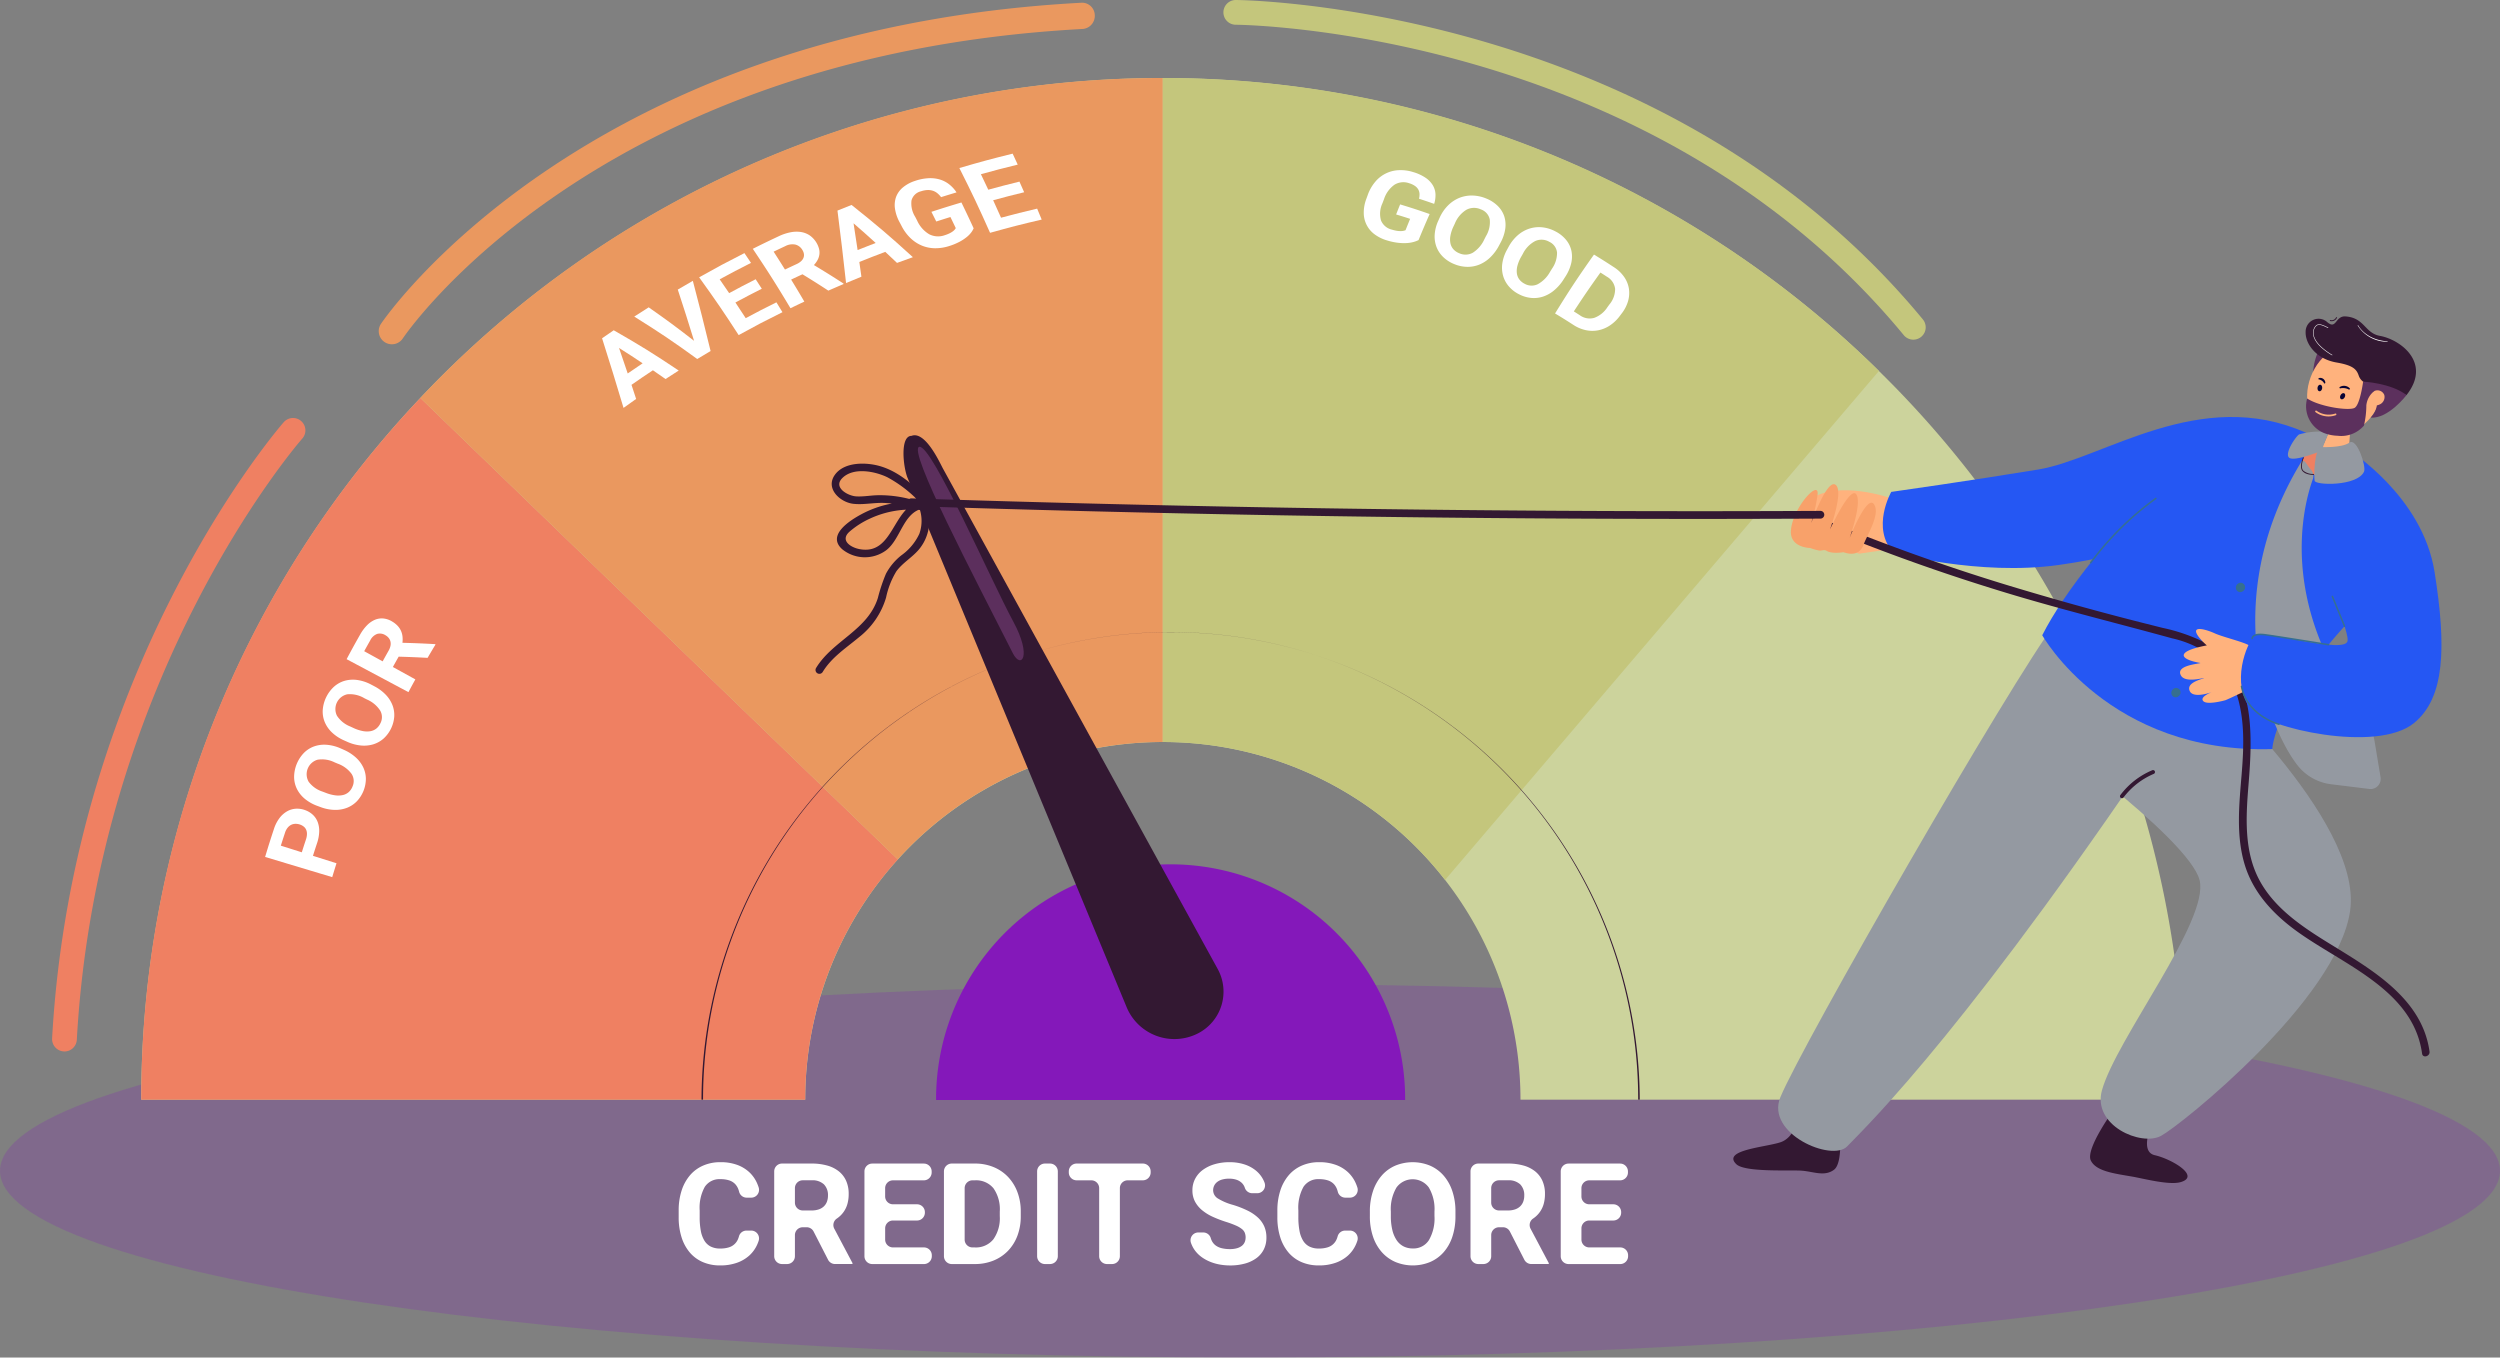 <?xml version="1.0" encoding="UTF-8"?>
<svg xmlns="http://www.w3.org/2000/svg" width="436.63" height="237.099" viewBox="0 0 436.63 237.099">
  <rect x="0" y="0" width="436.63" height="237.099" fill="#808080" stroke="none"/>
  <g id="Group_32753" data-name="Group 32753" transform="translate(-364.524 -423.65)">
    <path id="Path_1128" data-name="Path 1128" d="M843.966,1368.783c0,18.011-97.743,32.611-218.315,32.611s-218.315-14.6-218.315-32.611,97.743-32.611,218.315-32.611,218.315,14.6,218.315,32.611" transform="translate(-42.812 -740.646)" fill="#8418ba" opacity="0.215"></path>
    <path id="Path_1129" data-name="Path 1129" d="M959.565,636.076A178.432,178.432,0,0,0,656.073,763.344h115.97A62.422,62.422,0,0,1,834.5,700.881h0a62.452,62.452,0,0,1,62.461,62.463h115.97a177.881,177.881,0,0,0-53.371-127.268" transform="translate(-266.882 -147.636)" fill="#ccd39c"></path>
    <path id="Path_1130" data-name="Path 1130" d="M704.826,850.17l83.4,80.6a62.231,62.231,0,0,0-16.182,41.954H656.076a177.815,177.815,0,0,1,48.75-122.559" transform="translate(-266.884 -357.019)" fill="#ef8062"></path>
    <path id="Path_1131" data-name="Path 1131" d="M1017.076,584.89V700.86A62.306,62.306,0,0,0,970.8,721.369l-83.4-80.6a177.921,177.921,0,0,1,129.681-55.877" transform="translate(-449.477 -147.619)" fill="#ea985f"></path>
    <path id="Path_1132" data-name="Path 1132" d="M1628.195,636.076l-75.771,88.893a62.354,62.354,0,0,0-49.288-24.089l0-115.97a177.855,177.855,0,0,1,125.062,51.165" transform="translate(-935.512 -147.636)" fill="#c4c67c"></path>
    <path id="Path_1133" data-name="Path 1133" d="M1284.461,1124.955h-.271a81.662,81.662,0,1,0-163.324,0h-.272a81.934,81.934,0,0,1,163.867,0" transform="translate(-633.553 -509.248)" fill="#331832"></path>
    <path id="Path_1134" data-name="Path 1134" d="M1397.026,1278.784h-81.921a40.961,40.961,0,1,1,81.921,0" transform="translate(-787.091 -663.014)" fill="#8418ba"></path>
    <path id="Path_1135" data-name="Path 1135" d="M1288.8,888.594l38.245,92.412a9.037,9.037,0,0,0,12.5,4.57,8.192,8.192,0,0,0,3.433-11.184l-48.037-87.5c-.5-.925-3.064-6.593-5.462-5.657-2.041,0-1.464,5.468-.683,7.354" transform="translate(-765.757 -381.461)" fill="#331832"></path>
    <path id="Path_1136" data-name="Path 1136" d="M1114.35,1495.755a1.369,1.369,0,0,1,1.307,1.786,6.62,6.62,0,0,1-.261.673,5.715,5.715,0,0,1-1.4,1.923,6.4,6.4,0,0,1-2.164,1.253,8.627,8.627,0,0,1-2.9.452,7.53,7.53,0,0,1-3.032-.585,6.191,6.191,0,0,1-2.278-1.682,7.632,7.632,0,0,1-1.435-2.658,11.435,11.435,0,0,1-.5-3.5v-1.157a11.141,11.141,0,0,1,.518-3.508,7.753,7.753,0,0,1,1.465-2.664,6.353,6.353,0,0,1,2.3-1.687,7.441,7.441,0,0,1,3.014-.591,8.356,8.356,0,0,1,2.9.464,6.235,6.235,0,0,1,2.14,1.29,5.868,5.868,0,0,1,1.374,1.965q.15.347.267.711a1.366,1.366,0,0,1-1.312,1.766h-.782a1.361,1.361,0,0,1-1.323-1.017q-.049-.193-.111-.369a2.714,2.714,0,0,0-.609-1.012,2.519,2.519,0,0,0-1.024-.621,4.8,4.8,0,0,0-1.519-.211,3.069,3.069,0,0,0-2.73,1.332,7.5,7.5,0,0,0-.9,4.129v1.181a12.679,12.679,0,0,0,.2,2.387,5.027,5.027,0,0,0,.627,1.712,2.753,2.753,0,0,0,1.109,1.031,3.617,3.617,0,0,0,1.645.344,5.007,5.007,0,0,0,1.477-.193,2.506,2.506,0,0,0,1.682-1.567,3.853,3.853,0,0,0,.127-.388,1.356,1.356,0,0,1,1.314-.986Z" transform="translate(-618.631 -857.183)" fill="#fff"></path>
    <path id="Path_1137" data-name="Path 1137" d="M1186.551,1496.08h-.674a1.37,1.37,0,0,0-1.37,1.37v3.685a1.37,1.37,0,0,1-1.37,1.37h-.877a1.37,1.37,0,0,1-1.37-1.37v-14.812a1.37,1.37,0,0,1,1.37-1.37h5.152a9.95,9.95,0,0,1,2.724.344,5.705,5.705,0,0,1,2.037,1.013,4.439,4.439,0,0,1,1.278,1.657,5.521,5.521,0,0,1,.446,2.291,6.352,6.352,0,0,1-.217,1.73,4.5,4.5,0,0,1-1.616,2.4q-.115.089-.237.173a1.363,1.363,0,0,0-.45,1.759l3.183,6.012v.169h-3.044a1.369,1.369,0,0,1-1.219-.745l-2.528-4.934a1.371,1.371,0,0,0-1.219-.745m-2.043-4.3a1.37,1.37,0,0,0,1.37,1.37h1.547a3.774,3.774,0,0,0,1.248-.187,2.393,2.393,0,0,0,.892-.53,2.218,2.218,0,0,0,.536-.82,2.98,2.98,0,0,0,.181-1.067,2.653,2.653,0,0,0-.705-1.953,2.932,2.932,0,0,0-2.164-.712h-1.535a1.37,1.37,0,0,0-1.37,1.37Z" transform="translate(-681.149 -858.087)" fill="#fff"></path>
    <path id="Path_1138" data-name="Path 1138" d="M1264.877,1494.9h-4.2a1.37,1.37,0,0,0-1.37,1.37v1.962a1.37,1.37,0,0,0,1.37,1.37h5.409a1.37,1.37,0,0,1,1.37,1.37v.166a1.37,1.37,0,0,1-1.37,1.37h-9.026a1.37,1.37,0,0,1-1.37-1.37v-14.812a1.37,1.37,0,0,1,1.37-1.37h9a1.37,1.37,0,0,1,1.37,1.37v.19a1.37,1.37,0,0,1-1.37,1.37h-5.385a1.37,1.37,0,0,0-1.37,1.37v1.443a1.37,1.37,0,0,0,1.37,1.37h4.2a1.369,1.369,0,0,1,1.37,1.37v.093a1.37,1.37,0,0,1-1.37,1.37" transform="translate(-740.189 -858.087)" fill="#fff"></path>
    <path id="Path_1139" data-name="Path 1139" d="M1321.612,1501.135v-14.812a1.37,1.37,0,0,1,1.37-1.37h4.031a8.451,8.451,0,0,1,3.249.609,7.317,7.317,0,0,1,2.531,1.712,7.823,7.823,0,0,1,1.646,2.646,9.512,9.512,0,0,1,.591,3.424v.8a9.549,9.549,0,0,1-.585,3.418,7.672,7.672,0,0,1-1.652,2.64,7.351,7.351,0,0,1-2.549,1.705,8.6,8.6,0,0,1-3.267.6h-3.995a1.37,1.37,0,0,1-1.37-1.37m3.617-11.882v8.977a1.37,1.37,0,0,0,1.37,1.37h.378a3.917,3.917,0,0,0,3.267-1.417,6.385,6.385,0,0,0,1.121-4.045v-.82a6.362,6.362,0,0,0-1.109-4.056,3.912,3.912,0,0,0-3.242-1.38h-.414a1.369,1.369,0,0,0-1.37,1.37" transform="translate(-792.227 -858.087)" fill="#fff"></path>
    <path id="Path_1140" data-name="Path 1140" d="M1401.115,1502.505h-.876a1.37,1.37,0,0,1-1.37-1.37v-14.812a1.37,1.37,0,0,1,1.37-1.37h.876a1.369,1.369,0,0,1,1.37,1.37v14.812a1.37,1.37,0,0,1-1.37,1.37" transform="translate(-853.21 -858.087)" fill="#fff"></path>
    <path id="Path_1141" data-name="Path 1141" d="M1438.062,1487.883h-2.637a1.37,1.37,0,0,0-1.37,1.37v11.883a1.37,1.37,0,0,1-1.37,1.37h-.876a1.37,1.37,0,0,1-1.37-1.37v-11.883a1.37,1.37,0,0,0-1.37-1.37h-2.564a1.37,1.37,0,0,1-1.37-1.37v-.19a1.37,1.37,0,0,1,1.37-1.37h11.557a1.369,1.369,0,0,1,1.37,1.37v.19a1.37,1.37,0,0,1-1.37,1.37" transform="translate(-873.943 -858.087)" fill="#fff"></path>
    <path id="Path_1142" data-name="Path 1142" d="M1535.66,1497a2.411,2.411,0,0,0-.133-.826,1.6,1.6,0,0,0-.512-.681,4.7,4.7,0,0,0-1.049-.615,16.64,16.64,0,0,0-1.73-.639,21.214,21.214,0,0,1-2.272-.868,8.33,8.33,0,0,1-1.868-1.139,5.063,5.063,0,0,1-1.265-1.513,4.132,4.132,0,0,1-.464-2,4.265,4.265,0,0,1,.476-2.007,4.526,4.526,0,0,1,1.338-1.549,6.581,6.581,0,0,1,2.049-.994,9.072,9.072,0,0,1,2.609-.356,8.245,8.245,0,0,1,2.652.4,6.1,6.1,0,0,1,2.037,1.127,5,5,0,0,1,1.3,1.718q.077.167.141.34a1.369,1.369,0,0,1-1.29,1.836h-.856a1.372,1.372,0,0,1-1.3-.944l-.029-.081a2.083,2.083,0,0,0-.536-.807,2.5,2.5,0,0,0-.9-.524,3.931,3.931,0,0,0-1.278-.187,4.342,4.342,0,0,0-1.235.156,2.514,2.514,0,0,0-.868.434,1.829,1.829,0,0,0-.519.651,1.857,1.857,0,0,0-.174.8,1.709,1.709,0,0,0,.887,1.453,10,10,0,0,0,2.6,1.091,17.12,17.12,0,0,1,2.525.988,7.524,7.524,0,0,1,1.82,1.23,4.692,4.692,0,0,1,1.1,1.543,4.8,4.8,0,0,1,.374,1.941,4.55,4.55,0,0,1-.452,2.061,4.257,4.257,0,0,1-1.284,1.525,6.074,6.074,0,0,1-2.007.952,9.652,9.652,0,0,1-2.622.331,10.147,10.147,0,0,1-1.736-.151,8.33,8.33,0,0,1-1.658-.464,7.2,7.2,0,0,1-1.465-.783,5.4,5.4,0,0,1-1.175-1.109,5,5,0,0,1-.783-1.452c0-.006,0-.011-.006-.016a1.364,1.364,0,0,1,1.306-1.786h.871a1.369,1.369,0,0,1,1.3,1.014,2.487,2.487,0,0,0,.124.337,2.311,2.311,0,0,0,.7.9,2.936,2.936,0,0,0,1.092.5,5.978,5.978,0,0,0,1.422.157,4.395,4.395,0,0,0,1.217-.151,2.514,2.514,0,0,0,.856-.416,1.647,1.647,0,0,0,.5-.633,1.929,1.929,0,0,0,.163-.79" transform="translate(-953.584 -857.184)" fill="#fff"></path>
    <path id="Path_1143" data-name="Path 1143" d="M1610.734,1495.755a1.369,1.369,0,0,1,1.307,1.786,6.563,6.563,0,0,1-.261.673,5.707,5.707,0,0,1-1.4,1.923,6.4,6.4,0,0,1-2.164,1.253,8.625,8.625,0,0,1-2.9.452,7.533,7.533,0,0,1-3.032-.585,6.2,6.2,0,0,1-2.278-1.682,7.641,7.641,0,0,1-1.434-2.658,11.428,11.428,0,0,1-.5-3.5v-1.157a11.131,11.131,0,0,1,.519-3.508,7.74,7.74,0,0,1,1.464-2.664,6.352,6.352,0,0,1,2.3-1.687,7.442,7.442,0,0,1,3.013-.591,8.358,8.358,0,0,1,2.9.464,6.235,6.235,0,0,1,2.14,1.29,5.865,5.865,0,0,1,1.374,1.965q.151.347.267.711a1.366,1.366,0,0,1-1.313,1.766h-.782a1.362,1.362,0,0,1-1.323-1.017c-.032-.128-.07-.251-.11-.369a2.718,2.718,0,0,0-.609-1.012,2.517,2.517,0,0,0-1.025-.621,4.794,4.794,0,0,0-1.519-.211,3.069,3.069,0,0,0-2.73,1.332,7.5,7.5,0,0,0-.9,4.129v1.181a12.657,12.657,0,0,0,.2,2.387,5.037,5.037,0,0,0,.627,1.712,2.754,2.754,0,0,0,1.109,1.031,3.618,3.618,0,0,0,1.645.344,5.008,5.008,0,0,0,1.477-.193,2.505,2.505,0,0,0,1.682-1.567,3.861,3.861,0,0,0,.127-.388,1.355,1.355,0,0,1,1.314-.986Z" transform="translate(-1010.453 -857.183)" fill="#fff"></path>
    <path id="Path_1144" data-name="Path 1144" d="M1689.707,1493.224a11.192,11.192,0,0,1-.542,3.61,7.814,7.814,0,0,1-1.525,2.706,6.648,6.648,0,0,1-2.357,1.706,7.971,7.971,0,0,1-6.051,0,6.766,6.766,0,0,1-2.369-1.706,7.856,7.856,0,0,1-1.549-2.706,10.975,10.975,0,0,1-.554-3.61v-.771a11.086,11.086,0,0,1,.548-3.6,7.96,7.96,0,0,1,1.537-2.724,6.634,6.634,0,0,1,2.363-1.718,7.966,7.966,0,0,1,6.052,0,6.635,6.635,0,0,1,2.362,1.718,7.961,7.961,0,0,1,1.537,2.724,11.092,11.092,0,0,1,.548,3.6Zm-3.664-.8a7.388,7.388,0,0,0-.989-4.195,3.49,3.49,0,0,0-5.642,0,7.386,7.386,0,0,0-.989,4.195v.8a10.258,10.258,0,0,0,.259,2.429,5.433,5.433,0,0,0,.748,1.772,3.246,3.246,0,0,0,1.2,1.085,3.493,3.493,0,0,0,1.627.368,3.184,3.184,0,0,0,2.809-1.446,7.518,7.518,0,0,0,.977-4.207Z" transform="translate(-1070.985 -857.183)" fill="#fff"></path>
    <path id="Path_1145" data-name="Path 1145" d="M1763.856,1496.08h-.674a1.37,1.37,0,0,0-1.37,1.37v3.685a1.37,1.37,0,0,1-1.37,1.37h-.877a1.37,1.37,0,0,1-1.37-1.37v-14.812a1.37,1.37,0,0,1,1.37-1.37h5.152a9.951,9.951,0,0,1,2.724.344,5.7,5.7,0,0,1,2.037,1.013,4.444,4.444,0,0,1,1.278,1.657,5.531,5.531,0,0,1,.446,2.291,6.351,6.351,0,0,1-.218,1.73,4.5,4.5,0,0,1-1.615,2.4q-.116.089-.238.173a1.363,1.363,0,0,0-.45,1.759l3.183,6.012v.169h-3.044a1.37,1.37,0,0,1-1.219-.745l-2.527-4.934a1.371,1.371,0,0,0-1.219-.745m-2.044-4.3a1.37,1.37,0,0,0,1.37,1.37h1.547a3.774,3.774,0,0,0,1.248-.187,2.4,2.4,0,0,0,.892-.53,2.218,2.218,0,0,0,.536-.82,2.988,2.988,0,0,0,.181-1.067,2.652,2.652,0,0,0-.705-1.953,2.932,2.932,0,0,0-2.164-.712h-1.535a1.37,1.37,0,0,0-1.37,1.37Z" transform="translate(-1136.846 -858.087)" fill="#fff"></path>
    <path id="Path_1146" data-name="Path 1146" d="M1842.181,1494.9h-4.2a1.37,1.37,0,0,0-1.37,1.37v1.962a1.37,1.37,0,0,0,1.37,1.37h5.409a1.37,1.37,0,0,1,1.37,1.37v.166a1.37,1.37,0,0,1-1.37,1.37h-9.026a1.37,1.37,0,0,1-1.37-1.37v-14.812a1.37,1.37,0,0,1,1.37-1.37h9a1.37,1.37,0,0,1,1.37,1.37v.19a1.37,1.37,0,0,1-1.37,1.37h-5.385a1.37,1.37,0,0,0-1.37,1.37v1.443a1.37,1.37,0,0,0,1.37,1.37h4.2a1.369,1.369,0,0,1,1.37,1.37v.093a1.37,1.37,0,0,1-1.37,1.37" transform="translate(-1195.886 -858.087)" fill="#fff"></path>
    <path id="Path_1147" data-name="Path 1147" d="M1234.355,910.609c-2.282-2.28-4.789-4.536-7.942-5.491-2.424-.734-6.328-.851-8,1.483-1.711,2.387.9,4.8,3.226,5.062,1.745.2,3.516-.21,5.269-.155a19.758,19.758,0,0,1,6.069,1.2q.089-.663.18-1.326a18.177,18.177,0,0,0-10.121,2.107c-2.036,1.1-6.118,3.682-3.308,6.136a6.276,6.276,0,0,0,7.619.173c2.6-1.955,2.967-6.628,6.484-7.33l-.83-.471a6.661,6.661,0,0,1,.162,4.911,9.582,9.582,0,0,1-3.135,3.751,10.223,10.223,0,0,0-2.691,3.217,29.451,29.451,0,0,0-1.411,4.22c-1.764,5.662-7.9,7.441-10.818,12.276a.676.676,0,0,0,1.166.681c1.555-2.579,4.114-4.218,6.379-6.108a13.736,13.736,0,0,0,4.7-6.9,14.533,14.533,0,0,1,1.793-4.58c1.068-1.466,2.7-2.388,3.882-3.751a7.8,7.8,0,0,0,1.276-8.073.7.7,0,0,0-.83-.471c-5.083,1.014-4.738,9.575-10.792,8.4-1.534-.3-3.393-1.521-1.727-3.027a14.721,14.721,0,0,1,3.55-2.281,16.905,16.905,0,0,1,8.655-1.524c.8.066.854-1.084.179-1.326a20.725,20.725,0,0,0-7.411-1.249c-1.271.026-2.549.282-3.82.2-1.408-.092-4.072-1.544-2.379-3.21,1.949-1.919,5.674-1.177,7.843-.132a22.142,22.142,0,0,1,5.833,4.553.675.675,0,0,0,.954-.954" transform="translate(-708.077 -400.022)" fill="#331832"></path>
    <path id="Path_1148" data-name="Path 1148" d="M2047.39,928.115s-9.666-3.446-14.436.3c-4.029,3.159.721,5.5.721,5.5l7.968,3.842,6.811-1Z" transform="translate(-1352.447 -417.402)" fill="#ffb27d"></path>
    <path id="Path_1149" data-name="Path 1149" d="M2282.649,1442.24s-2.131,4.71.557,5.321c2.989.678,8.031,3.674,4.534,4.7-2.007.589-6.473-.618-8.574-.979-3.1-.533-6.233-.923-7.13-2.8-.986-2.06,4.155-9.054,4.155-9.054a8.733,8.733,0,0,0,2.839,2.186,7.025,7.025,0,0,0,3.619.622" transform="translate(-1542.348 -822.155)" fill="#331832"></path>
    <path id="Path_1150" data-name="Path 1150" d="M2248.282,1071.958s29.027,26.1,26.8,41.98c-2.184,15.526-29.562,37.507-33.044,39.368s-12.013-1.825-10.31-7.958c2.494-8.986,18.783-29.642,17.06-36.687-1.8-7.341-30.331-28.027-30.4-26.959,0,0,23.234-14.752,29.9-9.743" transform="translate(-1500.097 -531.269)" fill="#9499a1"></path>
    <path id="Path_1151" data-name="Path 1151" d="M1987.4,1446.228s-.419,3.588-3.094,4.455-10.245,1.353-7.655,3.823c1.486,1.417,9.128.993,11.264,1.115s4.063,1.112,5.771-.142c1.88-1.38.8-8.846.8-8.846a9.163,9.163,0,0,1-3.579.663,6.936,6.936,0,0,1-3.5-1.068" transform="translate(-1308.864 -827.519)" fill="#331832"></path>
    <path id="Path_1152" data-name="Path 1152" d="M2083.578,1046.878c-36.447,54.655-54.12,71.787-58.248,76.041-2.67,2.751-14.276-2.234-11.664-8.582,3.767-9.151,40.163-72.461,48.288-83.184,3.638-4.8,26.83,7.918,21.623,15.726" transform="translate(-1338.202 -499.045)" fill="#9499a1"></path>
    <path id="Path_1153" data-name="Path 1153" d="M2173.868,868.7c-18.449-8.231-35.356,4.563-46.684,6.436-11.6,1.917-25.693,3.913-25.693,3.913s-3.587,6.293.4,10.631c0,0,14.856,4.089,28.834,2.134,14.143-1.977,26.586-6.7,24.707-7.149,0,0,22.691-14.067,18.436-15.965" transform="translate(-1406.658 -369.488)" fill="#2557f3"></path>
    <path id="Path_1154" data-name="Path 1154" d="M2293.746,904.673s4.813-8.545-7.331-20.573c-9.352-9.264-21.262-9.183-29.9-1.005-11.943,11.311-20.439,22.2-24.268,29.739,0,0,11.646,20.751,40.174,19.882,0,0,.378-9.154,15.787-24.816,1.552-1.577,4.835-1.57,5.535-3.227" transform="translate(-1511.042 -378.239)" fill="#2557f3"></path>
    <path id="Path_1155" data-name="Path 1155" d="M2456.844,842.394l.311-4.536.091-1.32.534-7.765-2.9,6.873-1.74,4.126-.551,1.306c-.374.887-.975.885-1.915,1.435-.38.222-2.777,1.541-1.2,3.091,1.96,1.931,7,1.885,9.49.347-.012-.008-2.22-2.089-2.119-3.555" transform="translate(-1682.089 -340.128)" fill="#ffb27d"></path>
    <path id="Path_1156" data-name="Path 1156" d="M2451.956,893.321s-1.612-3.027-2.777-3.043-3.222,3.116-2.378,4.4,5.6.325,5.155-1.357" transform="translate(-1680.243 -388.678)" fill="#ef8062"></path>
    <path id="Path_1157" data-name="Path 1157" d="M2393.132,1003.574a.832.832,0,0,0-.246,1.115.751.751,0,0,0,1.072.218.8.8,0,0,0,.345-1.062.775.775,0,0,0-1.171-.271" transform="translate(-1637.747 -477.981)" fill="#366f90"></path>
    <path id="Path_1158" data-name="Path 1158" d="M2365.53,1049.607a.832.832,0,0,0-.246,1.115.751.751,0,0,0,1.072.218.8.8,0,0,0,.345-1.062.774.774,0,0,0-1.171-.271" transform="translate(-1615.959 -514.317)" fill="#366f90"></path>
    <path id="Path_1159" data-name="Path 1159" d="M2339.535,1090.873a.823.823,0,0,0-.065,1.135.761.761,0,0,0,1.1.031.8.8,0,0,0,.171-1.1.783.783,0,0,0-1.206-.066" transform="translate(-1595.522 -546.819)" fill="#366f90"></path>
    <path id="Path_1160" data-name="Path 1160" d="M2418.909,905.512c-1.53,4.235-6.3,21.52,8.88,41.245a9.8,9.8,0,0,1,1.9,4.368l1.062,6.389a1.769,1.769,0,0,1-1.917,2.056l-6.71-.826a8.784,8.784,0,0,1-5.831-3.255c-4.987-6.293-14.108-28.607.5-52.864.623-1.035.954.265,1.759,1.112a1.724,1.724,0,0,1,.354,1.775" transform="translate(-1650.459 -398.122)" fill="#9499a1"></path>
    <path id="Path_1161" data-name="Path 1161" d="M2447.671,902.283a3.262,3.262,0,0,0,1.321.22.083.083,0,0,0,.076-.085.076.076,0,0,0-.079-.075,2.655,2.655,0,0,1-1.8-.57c-.615-.623.054-2.2.061-2.216a.078.078,0,0,0-.039-.1.08.08,0,0,0-.1.044c-.03.069-.719,1.695-.031,2.392a1.823,1.823,0,0,0,.6.394" transform="translate(-1680.373 -395.916)" fill="#331832"></path>
    <path id="Path_1162" data-name="Path 1162" d="M2271.892,944.338a.142.142,0,0,1-.078-.024.138.138,0,0,1-.034-.19,52.757,52.757,0,0,1,11.418-11.271.141.141,0,0,1,.189.033.134.134,0,0,1-.032.187A52.379,52.379,0,0,0,2272,944.281a.136.136,0,0,1-.109.057" transform="translate(-1542.226 -422.267)" fill="#366f90"></path>
    <path id="Path_1163" data-name="Path 1163" d="M2441.971,881.047a11.843,11.843,0,0,1,.648-1.838l.477-1.13a12.785,12.785,0,0,0-5.215.4c-.63.442-2.508,3.231-1.771,4.018s4.814-.84,5.256-.975a1.014,1.014,0,0,0,.6-.473" transform="translate(-1671.827 -378.95)" fill="#9499a1"></path>
    <path id="Path_1164" data-name="Path 1164" d="M2457.738,811.169a10.173,10.173,0,0,0-.945,3.966c-.079,2.3,3.4-2.662,3.4-2.662Z" transform="translate(-1688.285 -326.233)" fill="#5c305d"></path>
    <path id="Path_1165" data-name="Path 1165" d="M2452.481,811.526c1.562-4.15,5.527-6.551,8.858-5.36s4.767,5.52,3.206,9.67-5.527,6.551-8.858,5.36-4.766-5.52-3.205-9.67" transform="translate(-1684.384 -322.043)" fill="#ffb27d"></path>
    <path id="Path_1166" data-name="Path 1166" d="M2464.248,795.255l-2.965-.966a2.181,2.181,0,0,1-1.4-1.369c-.384-1.134-1.012-1.807-3.876-2.3-3.627-.619-5.475-3.321-5.4-5.336a2.259,2.259,0,0,1,3.812-1.684c1.581,1.321,1.356-1.149,3.15-1.028,3.352.227,3.348,2.924,6.023,3.4,3.508.625,9.1,4.659,4.638,10.335Z" transform="translate(-1683.4 -303.659)" fill="#331832"></path>
    <path id="Path_1167" data-name="Path 1167" d="M2478.776,840.554a.122.122,0,0,1-.09-.071.139.139,0,0,1,.065-.18,1.38,1.38,0,0,1,1.709.231.137.137,0,0,1,0,.189.141.141,0,0,1-.185.012,2.162,2.162,0,0,0-1.42-.194.131.131,0,0,1-.083.012" transform="translate(-1705.557 -349.073)" fill="#080435"></path>
    <path id="Path_1168" data-name="Path 1168" d="M2479.957,846.866c-.152.285-.436.431-.635.326s-.236-.42-.085-.7.436-.431.635-.326.236.42.085.7" transform="translate(-1705.929 -353.828)" fill="#080435"></path>
    <path id="Path_1169" data-name="Path 1169" d="M2461.228,833.812a.1.1,0,0,1-.028-.093.166.166,0,0,1,.133-.134.887.887,0,0,1,1.077.784.165.165,0,0,1-.09.166.094.094,0,0,1-.135-.053,1.314,1.314,0,0,0-.894-.652.083.083,0,0,1-.063-.017" transform="translate(-1691.763 -343.914)" fill="#080435"></path>
    <path id="Path_1170" data-name="Path 1170" d="M2461.259,839.793c-.037.318-.248.561-.474.543s-.379-.29-.343-.609.248-.561.474-.543.379.29.343.608" transform="translate(-1691.162 -348.346)" fill="#080435"></path>
    <path id="Path_1171" data-name="Path 1171" d="M2505.877,839s-3.211,4.217-6.272,3.931c0,0,3.256-3.043-1.307-6.279,0,0,4.841.229,7.579,2.348" transform="translate(-1721.048 -346.351)" fill="#5c305d"></path>
    <path id="Path_1172" data-name="Path 1172" d="M2504.693,846.434a1.288,1.288,0,0,1-1.737-.687,1.423,1.423,0,0,1,.93-1.71,1.289,1.289,0,0,1,1.737.687,1.423,1.423,0,0,1-.93,1.709" transform="translate(-1724.678 -352.096)" fill="#ffb27d"></path>
    <path id="Path_1173" data-name="Path 1173" d="M2461.025,836.657s-.525,4-1.475,4.572-6.14-.184-8.3-1.635a5.047,5.047,0,0,0,2.867,6.008,7.153,7.153,0,0,0,2.444.506,5.241,5.241,0,0,0,4.6-1.763,15.662,15.662,0,0,0,.426-3.551,3.617,3.617,0,0,1,1.395-2.5,4.751,4.751,0,0,0-1.959-1.637" transform="translate(-1683.776 -346.352)" fill="#5c305d"></path>
    <path id="Path_1174" data-name="Path 1174" d="M2470.857,783.873a1.015,1.015,0,0,0,1.068-.653l-.166-.053a.839.839,0,0,1-1.069.493l-.047.176a1.523,1.523,0,0,0,.213.037" transform="translate(-1699.219 -304.13)" fill="#331832"></path>
    <path id="Path_1175" data-name="Path 1175" d="M2460.147,794.579l.044-.08c-.036-.02-3.582-1.991-3.258-4.047a1.427,1.427,0,0,1,.558-1.1c.459-.258,1.111.053,1.686.328.089.042.175.083.258.122l.038-.083-.256-.121c-.594-.284-1.267-.605-1.765-.325a1.508,1.508,0,0,0-.605,1.167c-.139.879.39,1.875,1.529,2.878a11.206,11.206,0,0,0,1.772,1.26" transform="translate(-1688.311 -308.864)" fill="#fff"></path>
    <path id="Path_1176" data-name="Path 1176" d="M2498.7,792.726c.083.008.167.015.252.021l.01-.09c-3.864-.265-5.141-2.8-5.154-2.829l-.079.043a6.109,6.109,0,0,0,4.97,2.855" transform="translate(-1717.443 -309.387)" fill="#fff"></path>
    <path id="Path_1177" data-name="Path 1177" d="M2460.482,861.639a3.788,3.788,0,0,0,1.658-.2.158.158,0,0,0,.09-.2.141.141,0,0,0-.187-.085,3.6,3.6,0,0,1-3.27-.5.147.147,0,0,0-.207.037.151.151,0,0,0,.028.211,3.741,3.741,0,0,0,1.888.734" transform="translate(-1689.661 -365.275)" fill="#ffb27d"></path>
    <path id="Path_1178" data-name="Path 1178" d="M2297.059,1163.616a.332.332,0,0,1-.2-.06.345.345,0,0,1-.09-.479,13.5,13.5,0,0,1,5.583-4.353.336.336,0,0,1,.448.193.345.345,0,0,1-.194.446,13.018,13.018,0,0,0-5.268,4.105.345.345,0,0,1-.284.148" transform="translate(-1561.927 -600.553)" fill="#331832"></path>
    <path id="Path_1179" data-name="Path 1179" d="M2031.407,945.435a344.6,344.6,0,0,0,33.509,12.314c10.314,3.227,20.781,5.77,31.192,8.634a17.971,17.971,0,0,1,7.447,3.57,13.766,13.766,0,0,1,3.715,5.819c1.589,4.629,1.378,9.583.985,14.386-.431,5.271-1.018,10.765.586,15.906,1.394,4.466,4.483,7.974,8.13,10.788,8.064,6.223,21.2,10.484,22.8,22.056.118.857,1.419.492,1.3-.359-1.367-9.894-11.234-14.909-18.809-19.685-4.174-2.631-8.382-5.667-10.811-10.081-2.812-5.109-2.456-11.129-2-16.744.7-8.666,1.348-19.976-7.538-24.882a30.545,30.545,0,0,0-7.432-2.593c-2.548-.639-5.1-1.281-7.636-1.947q-8.015-2.1-15.96-4.459a352.078,352.078,0,0,1-38.8-13.89c-.789-.34-1.478.822-.681,1.165" transform="translate(-1352.227 -431.248)" fill="#331832"></path>
    <path id="Path_1180" data-name="Path 1180" d="M2358.412,1044.527c-1.415-.69-4.509-1.392-5.937-2.054-.619-.287-2.767-1.1-3.129-.5-.315.526,1.089,2.019,1.84,2.645-5.473,1.034-4.906,2.416-1.118,3.072a.071.071,0,0,0,0,.016c-.939.208-4.161.509-3.46,2.062.514,1.138,2.476.878,4.023.553l.012.044c-1.546.472-2.9,1.07-2.463,2.182.58,1.464,3.89.225,3.89.225s-2.256.844-1.483,1.6c.725.706,3.836-.178,3.836-.178.386-.118,5.016-2.35,5.016-2.35a3.532,3.532,0,0,0,1.771-3.956,5.493,5.493,0,0,0-2.8-3.36" transform="translate(-1601.234 -508.249)" fill="#ffb27d"></path>
    <path id="Path_1181" data-name="Path 1181" d="M2399.333,925.864c1.318-1.259,16.153,3.434,16.287.817.137-2.669-5.579-13.709-5.579-13.709l5.791-19.533s12.86,7.981,14.971,21.271,1.773,21.99-3.563,26.377c-6.548,5.382-25.915.8-28.41-2.249-3.761-4.6-.814-11.714.5-12.974" transform="translate(-1641.078 -391.173)" fill="#2557f3"></path>
    <path id="Path_1182" data-name="Path 1182" d="M2403.485,1095.562a.15.15,0,0,1-.033-.006c-.056-.012-5.629-1.486-6.637-6.71a.135.135,0,0,1,.107-.157.123.123,0,0,1,.159.109c.975,5.052,6.384,6.484,6.438,6.5a.133.133,0,0,1,.1.163.137.137,0,0,1-.131.1" transform="translate(-1640.94 -545.289)" fill="#366f90"></path>
    <path id="Path_1183" data-name="Path 1183" d="M2419.146,1047.648a.05.05,0,0,1-.021,0c-.086-.012-8.622-1.4-11.012-1.727-1.363-.19-1.857.057-2.031.22a.373.373,0,0,0-.138.274.135.135,0,0,1-.124.145.137.137,0,0,1-.145-.118.622.622,0,0,1,.213-.488c.364-.359,1.132-.458,2.26-.3,2.4.329,10.933,1.712,11.019,1.727a.134.134,0,0,1,.111.153.136.136,0,0,1-.133.115" transform="translate(-1647.934 -511.265)" fill="#366f90"></path>
    <path id="Path_1184" data-name="Path 1184" d="M2474.41,1019.545a.138.138,0,0,1-.125-.084l-2.124-5.2a.133.133,0,0,1,.074-.175.13.13,0,0,1,.176.073l2.124,5.2a.133.133,0,0,1-.074.175.107.107,0,0,1-.051.012" transform="translate(-1700.409 -486.393)" fill="#366f90"></path>
    <path id="Path_1185" data-name="Path 1185" d="M2459.033,887.579s3.585.179,4.907-.768,2.982,4.174,2.562,5.073c-1.2,2.574-8.516,2.4-8.635,1.574s-.108-5.459,1.166-5.879" transform="translate(-1689.096 -385.849)" fill="#9499a1"></path>
    <path id="Path_1186" data-name="Path 1186" d="M2027.161,932.819s-3.623-.036-3.337-3.137c.364-3.951,4.855-8.806,4.661-6.3a28.41,28.41,0,0,1-1.222,5.37s2.787-7.982,4.326-6.987-.955,7.835-.955,7.835,3.482-7.582,4.577-6.179-1.129,7.623-1.129,7.623,2.987-7.554,4.217-5.895-1.143,5.327-1.782,7.071c-.6,1.648-1.914,1.89-3.536,1.338,0,0-2.022.353-2.967-.264-.362-.237-.905.028-1.219-.017a11.3,11.3,0,0,1-1.633-.456" transform="translate(-1346.508 -413.463)" fill="#f8a16a"></path>
    <path id="Path_1187" data-name="Path 1187" d="M1047.046,801.021c-1.514,1-2.262,1.513-3.743,2.544.326.984.488,1.476.81,2.462-.886.622-1.326.935-2.2,1.567-1.459-4.874-2.21-7.306-3.748-12.161.81-.565,1.216-.847,2.036-1.4,4.694,2.689,6.966,4.1,11.349,7.035-.928.589-1.389.886-2.3,1.484-.874-.616-1.313-.921-2.2-1.527m-4.406.554c1.034-.718,1.555-1.073,2.606-1.777-1.627-1.088-2.453-1.625-4.124-2.68.614,1.781.918,2.673,1.518,4.457" transform="translate(-568.488 -312.703)" fill="#fff"></path>
    <path id="Path_1188" data-name="Path 1188" d="M1075.28,763.563c-1.106-3.588-1.676-5.379-2.846-8.954,1.046-.617,1.572-.923,2.631-1.527,1.286,4.9,1.906,7.347,3.1,12.258-.939.552-1.406.831-2.333,1.394-4.246-3.077-6.448-4.563-11-7.41,1-.651,1.505-.974,2.522-1.614,3.258,2.281,4.844,3.454,7.93,5.853" transform="translate(-589.534 -280.382)" fill="#fff"></path>
    <path id="Path_1189" data-name="Path 1189" d="M1129.541,736.3c-1.861.941-2.781,1.422-4.6,2.4.726,1.09,1.086,1.637,1.8,2.734,2.117-1.133,3.189-1.686,5.36-2.765.426.688.637,1.034,1.056,1.724-3.115,1.543-4.645,2.343-7.649,4-2.643-4.079-4.025-6.1-6.9-10.091,3.106-1.748,4.688-2.595,7.907-4.23.462.683.692,1.025,1.148,1.711-2.215,1.12-3.309,1.694-5.47,2.869.669.962,1,1.445,1.656,2.412,1.832-.99,2.757-1.475,4.628-2.425.433.664.649,1,1.077,1.663" transform="translate(-631.976 -262.217)" fill="#fff"></path>
    <path id="Path_1190" data-name="Path 1190" d="M1171.807,719.8c-.792.365-1.187.55-1.974.922.939,1.534,1.4,2.3,2.308,3.847-.974.457-1.459.689-2.422,1.156-2.512-4.19-3.828-6.266-6.579-10.378,1.8-.9,2.708-1.336,4.541-2.2a8.57,8.57,0,0,1,2.053-.685,5.268,5.268,0,0,1,1.826-.047,3.814,3.814,0,0,1,1.524.594,4.2,4.2,0,0,1,1.628,2.355,2.663,2.663,0,0,1,.049,1.018,2.822,2.822,0,0,1-.318.935,4.42,4.42,0,0,1-.631.869c2.085,1.26,3.113,1.9,5.139,3.208l.057.1c-1.075.457-1.61.689-2.674,1.159-1.787-1.163-2.692-1.735-4.526-2.86m-3.052-.824c.8-.381,1.2-.569,2.01-.943a3.029,3.029,0,0,0,.8-.51,1.622,1.622,0,0,0,.427-.6,1.315,1.315,0,0,0,.075-.661,1.819,1.819,0,0,0-.266-.7,2,2,0,0,0-1.219-.945,2.644,2.644,0,0,0-1.783.276c-.812.38-1.216.571-2.022.957.8,1.247,1.2,1.872,1.981,3.126" transform="translate(-667.137 -248.242)" fill="#fff"></path>
    <path id="Path_1191" data-name="Path 1191" d="M1241.674,698.352c-1.827.688-2.733,1.041-4.53,1.766.147,1.028.22,1.542.363,2.571-1.078.438-1.615.66-2.682,1.11-.56-5.064-.86-7.6-1.5-12.656.98-.4,1.472-.6,2.461-.985,4.455,3.547,6.6,5.376,10.712,9.123-1.115.393-1.668.593-2.772,1-.814-.776-1.223-1.162-2.05-1.93m-4.832-.317c1.253-.5,1.885-.75,3.153-1.236-1.522-1.386-2.294-2.072-3.862-3.432.291,1.866.432,2.8.709,4.668" transform="translate(-722.536 -230.713)" fill="#fff"></path>
    <path id="Path_1192" data-name="Path 1192" d="M1294.6,676.7a3.673,3.673,0,0,1-.407.705,4.491,4.491,0,0,1-.786.816,7.9,7.9,0,0,1-1.261.834,10.428,10.428,0,0,1-1.826.752,7.786,7.786,0,0,1-2.459.385,6.205,6.205,0,0,1-2.276-.449,6.423,6.423,0,0,1-1.983-1.286,7.947,7.947,0,0,1-1.581-2.128c-.137-.26-.2-.39-.343-.65a7.119,7.119,0,0,1-.823-2.405,4.253,4.253,0,0,1,.2-2.064,3.981,3.981,0,0,1,1.19-1.645,6.317,6.317,0,0,1,2.113-1.136,8.63,8.63,0,0,1,2.415-.472,5.88,5.88,0,0,1,2,.254,4.931,4.931,0,0,1,1.608.866,5.943,5.943,0,0,1,1.224,1.36c-1.083.325-1.622.491-2.7.828a3.863,3.863,0,0,0-.645-.681,2.45,2.45,0,0,0-.777-.43,2.713,2.713,0,0,0-.943-.129,4,4,0,0,0-1.129.217,2.242,2.242,0,0,0-1.67,1.6,4.377,4.377,0,0,0,.65,2.869c.139.267.207.4.345.669a5.243,5.243,0,0,0,2.111,2.375,3.42,3.42,0,0,0,2.72.153,5.736,5.736,0,0,0,.818-.322,3.74,3.74,0,0,0,.552-.328,1.954,1.954,0,0,0,.344-.31,1.487,1.487,0,0,0,.191-.275c-.369-.775-.555-1.161-.931-1.935-.994.309-1.489.466-2.475.784-.336-.677-.506-1.015-.848-1.691,2.08-.677,3.129-1,5.243-1.634.871,1.8,1.3,2.7,2.128,4.5" transform="translate(-760.022 -213.185)" fill="#fff"></path>
    <path id="Path_1193" data-name="Path 1193" d="M1345.716,654.373c-2.182.533-3.265.812-5.415,1.394.56,1.22.835,1.831,1.378,3.053,2.5-.668,3.762-.986,6.305-1.586.322.765.48,1.148.794,1.913-3.653.853-5.457,1.316-9.017,2.311-2.022-4.547-3.094-6.812-5.362-11.312,3.675-1.077,5.537-1.581,9.306-2.514.358.765.535,1.148.887,1.915-2.593.636-3.88.971-6.43,1.676.522,1.081.78,1.623,1.287,2.706,2.161-.59,3.25-.873,5.444-1.413.332.742.5,1.113.823,1.856" transform="translate(-802.321 -197.146)" fill="#fff"></path>
    <path id="Path_1194" data-name="Path 1194" d="M767.138,1198.955l4.112,1.3c-.306.966-.455,1.45-.747,2.421l-11.723-3.525c.591-1.965.9-2.943,1.543-4.891a6.384,6.384,0,0,1,.95-1.873,4.429,4.429,0,0,1,1.306-1.183,3.543,3.543,0,0,1,1.533-.475,3.943,3.943,0,0,1,1.634.237,3.874,3.874,0,0,1,1.4.848,3.394,3.394,0,0,1,.836,1.291,4.446,4.446,0,0,1,.245,1.665,6.973,6.973,0,0,1-.377,1.977c-.291.88-.434,1.321-.713,2.206m-1.948-.616c.283-.894.427-1.34.722-2.23a3.152,3.152,0,0,0,.178-.959,1.812,1.812,0,0,0-.141-.751,1.461,1.461,0,0,0-.422-.547,2.126,2.126,0,0,0-.651-.355,2.364,2.364,0,0,0-.76-.13,1.771,1.771,0,0,0-.738.156,1.867,1.867,0,0,0-.643.5,2.589,2.589,0,0,0-.471.882c-.3.908-.448,1.364-.737,2.277l3.664,1.158" transform="translate(-347.954 -625.833)" fill="#fff"></path>
    <path id="Path_1195" data-name="Path 1195" d="M791.428,1138.548a7.7,7.7,0,0,1,2.153,1.362,5.573,5.573,0,0,1,1.306,1.739,4.8,4.8,0,0,1,.453,1.989,5.771,5.771,0,0,1-1.582,3.933,4.892,4.892,0,0,1-1.707,1.129,5.592,5.592,0,0,1-2.153.367,7.526,7.526,0,0,1-2.5-.5l-.5-.186a7.335,7.335,0,0,1-2.219-1.247,5.346,5.346,0,0,1-1.382-1.729,4.8,4.8,0,0,1-.49-2.071,6.154,6.154,0,0,1,1.686-4.193,4.809,4.809,0,0,1,1.788-1.156,5.353,5.353,0,0,1,2.194-.291,7.353,7.353,0,0,1,2.465.637l.493.215m-1.554,2.219a4.91,4.91,0,0,0-2.978-.46,2.638,2.638,0,0,0-1.55,3.855,4.912,4.912,0,0,0,2.468,1.729l.518.2a6.974,6.974,0,0,0,1.648.435,3.791,3.791,0,0,0,1.345-.051,2.314,2.314,0,0,0,1.015-.516,2.528,2.528,0,0,0,.664-.975,2.294,2.294,0,0,0-.18-2.226,5.2,5.2,0,0,0-2.438-1.776l-.512-.215" transform="translate(-366.916 -583.968)" fill="#fff"></path>
    <path id="Path_1196" data-name="Path 1196" d="M815.461,1084.9a7.7,7.7,0,0,1,2.057,1.5,5.559,5.559,0,0,1,1.186,1.824,4.8,4.8,0,0,1,.318,2.015,5.77,5.77,0,0,1-1.843,3.818,4.884,4.884,0,0,1-1.778,1.012,5.6,5.6,0,0,1-2.173.221,7.554,7.554,0,0,1-2.461-.667l-.492-.219a7.331,7.331,0,0,1-2.13-1.393,5.335,5.335,0,0,1-1.263-1.818,4.8,4.8,0,0,1-.35-2.1,6.152,6.152,0,0,1,1.964-4.07,4.813,4.813,0,0,1,1.862-1.034,5.356,5.356,0,0,1,2.209-.143,7.349,7.349,0,0,1,2.416.8l.478.248m-1.7,2.111a4.908,4.908,0,0,0-2.94-.659,2.637,2.637,0,0,0-1.806,3.741,4.915,4.915,0,0,0,2.346,1.891l.5.234a6.991,6.991,0,0,0,1.615.545,3.8,3.8,0,0,0,1.345.04,2.321,2.321,0,0,0,1.048-.447,2.526,2.526,0,0,0,.728-.928,2.294,2.294,0,0,0-.03-2.232,5.2,5.2,0,0,0-2.313-1.936l-.5-.249" transform="translate(-385.642 -541.435)" fill="#fff"></path>
    <path id="Path_1197" data-name="Path 1197" d="M835.427,1039.644c-.407.72-.609,1.081-1.009,1.805l3.925,2.163c-.489.887-.73,1.332-1.206,2.226l-10.8-5.755c.918-1.723,1.388-2.578,2.35-4.278a7.613,7.613,0,0,1,1.222-1.649,4.271,4.271,0,0,1,1.378-.955,3.081,3.081,0,0,1,1.48-.225,3.642,3.642,0,0,1,1.539.538,4.25,4.25,0,0,1,.953.757,3.215,3.215,0,0,1,.581.879,3.316,3.316,0,0,1,.26.987,4.82,4.82,0,0,1-.012,1.083c2.28.063,3.416.11,5.68.233l.1.061c-.563.932-.841,1.4-1.389,2.338-2.013-.106-3.023-.148-5.049-.208m-2.8.819c.409-.742.616-1.111,1.033-1.849a2.9,2.9,0,0,0,.335-.852,1.784,1.784,0,0,0,0-.747,1.561,1.561,0,0,0-.3-.625,2,2,0,0,0-.576-.489,1.786,1.786,0,0,0-1.439-.233,2.225,2.225,0,0,0-1.225,1.143c-.424.749-.634,1.125-1.049,1.878l3.218,1.773" transform="translate(-401.277 -501.306)" fill="#fff"></path>
    <path id="Path_1198" data-name="Path 1198" d="M1679.248,673.491a5.125,5.125,0,0,1-.825.314,5.808,5.808,0,0,1-1.185.2,8.965,8.965,0,0,1-1.551-.045,10.835,10.835,0,0,1-1.917-.408,6.944,6.944,0,0,1-2.138-1.032,4.654,4.654,0,0,1-1.947-3.676,6.694,6.694,0,0,1,.439-2.532c.1-.276.15-.414.251-.69a7.354,7.354,0,0,1,1.31-2.31,5.654,5.654,0,0,1,4.129-2.036,7.269,7.269,0,0,1,2.527.341,7.65,7.65,0,0,1,2.174,1.01,4.188,4.188,0,0,1,1.247,1.314,3.336,3.336,0,0,1,.449,1.535,4.907,4.907,0,0,1-.232,1.683c-1.051-.367-1.579-.547-2.643-.895a3.007,3.007,0,0,0,.086-.867,1.713,1.713,0,0,0-.219-.753,1.933,1.933,0,0,0-.585-.62,3.54,3.54,0,0,0-1.014-.471,2.964,2.964,0,0,0-2.564.272,4.975,4.975,0,0,0-1.829,2.543c-.109.281-.162.422-.269.7a4.288,4.288,0,0,0-.242,3,2.718,2.718,0,0,0,1.928,1.6,6.211,6.211,0,0,0,.854.2,4.006,4.006,0,0,0,.657.05,2.619,2.619,0,0,0,.494-.05,1.9,1.9,0,0,0,.348-.108c.316-.794.476-1.19.8-1.983-.972-.315-1.462-.468-2.445-.766.276-.7.416-1.054.7-1.756,2.087.635,3.117.972,5.154,1.681-.8,1.818-1.187,2.729-1.939,4.558" transform="translate(-1066.977 -207.905)" fill="#fff"></path>
    <path id="Path_1199" data-name="Path 1199" d="M1739.69,691.116a8.008,8.008,0,0,1-1.557,2.079,5.991,5.991,0,0,1-1.893,1.234,5.418,5.418,0,0,1-2.114.383,6.175,6.175,0,0,1-2.238-.478,5.938,5.938,0,0,1-1.909-1.212,4.882,4.882,0,0,1-1.177-1.732,5.131,5.131,0,0,1-.339-2.156,6.835,6.835,0,0,1,.634-2.478c.089-.2.134-.3.224-.5a7.186,7.186,0,0,1,1.477-2.171,5.983,5.983,0,0,1,1.974-1.32,5.817,5.817,0,0,1,2.305-.407,6.661,6.661,0,0,1,2.428.534,6.028,6.028,0,0,1,2.01,1.318,4.547,4.547,0,0,1,1.115,1.824,4.965,4.965,0,0,1,.153,2.187,7.231,7.231,0,0,1-.836,2.412l-.256.48m-2.282-1.642a4.692,4.692,0,0,0,.675-2.936,2.368,2.368,0,0,0-1.565-1.763,2.827,2.827,0,0,0-2.512.072,5,5,0,0,0-2.016,2.4l-.239.508a6.387,6.387,0,0,0-.537,1.629,3.427,3.427,0,0,0,.006,1.341,2.249,2.249,0,0,0,.521,1.027,2.731,2.731,0,0,0,1.022.692,2.615,2.615,0,0,0,2.381-.107,5.439,5.439,0,0,0,2.007-2.359l.257-.5" transform="translate(-1113.371 -224.557)" fill="#fff"></path>
    <path id="Path_1200" data-name="Path 1200" d="M1795.1,717.7a8.09,8.09,0,0,1-1.7,1.942,5.852,5.852,0,0,1-1.942,1.07,5.116,5.116,0,0,1-2.083.205,5.812,5.812,0,0,1-2.12-.664,5.7,5.7,0,0,1-1.736-1.368,4.882,4.882,0,0,1-.98-1.821,5.244,5.244,0,0,1-.138-2.175,7.007,7.007,0,0,1,.839-2.414l.262-.48a7.207,7.207,0,0,1,1.621-2.038,5.794,5.794,0,0,1,2.034-1.144,5.5,5.5,0,0,1,2.268-.215,6.338,6.338,0,0,1,2.309.738,5.789,5.789,0,0,1,1.826,1.477,4.5,4.5,0,0,1,.914,1.91,5.066,5.066,0,0,1-.052,2.189,7.4,7.4,0,0,1-1.032,2.331l-.293.457m-2.061-1.824a4.812,4.812,0,0,0,.922-2.866,2.323,2.323,0,0,0-1.354-1.885,2.682,2.682,0,0,0-2.444-.139A4.981,4.981,0,0,0,1788,713.2c-.111.2-.167.293-.277.488a6.514,6.514,0,0,0-.67,1.574,3.544,3.544,0,0,0-.115,1.339,2.281,2.281,0,0,0,.411,1.065,2.633,2.633,0,0,0,.926.773,2.467,2.467,0,0,0,2.314.092,5.439,5.439,0,0,0,2.157-2.179l.295-.476" transform="translate(-1157.494 -245.242)" fill="#fff"></path>
    <path id="Path_1201" data-name="Path 1201" d="M1828.3,741.589c2.578-4.174,3.939-6.234,6.8-10.286,1.411.863,2.107,1.3,3.48,2.2a6.262,6.262,0,0,1,1.788,1.707,4.97,4.97,0,0,1,.831,2.038,5.115,5.115,0,0,1-.144,2.173,6.454,6.454,0,0,1-1.108,2.16l-.335.444a6.924,6.924,0,0,1-1.765,1.679,5.687,5.687,0,0,1-2.031.829,5.431,5.431,0,0,1-2.156-.033,6.358,6.358,0,0,1-2.149-.911c-1.266-.817-1.908-1.218-3.209-2m7.927-7.149c-1.922,2.686-2.852,4.044-4.65,6.787.422.266.631.4,1.05.671a2.915,2.915,0,0,0,2.5.462,4.593,4.593,0,0,0,2.308-1.853l.338-.466a4.2,4.2,0,0,0,1.017-2.749,2.817,2.817,0,0,0-1.439-2.126c-.449-.293-.674-.438-1.127-.726" transform="translate(-1192.184 -263.191)" fill="#fff"></path>
    <path id="Path_1202" data-name="Path 1202" d="M855.3,582.115a2.294,2.294,0,0,1-1.916-3.554c.336-.513,34.739-51.376,122.265-56.094a2.225,2.225,0,0,1,2.415,2.167,2.291,2.291,0,0,1-2.167,2.414c-85.239,4.6-118.353,53.537-118.679,54.032a2.286,2.286,0,0,1-1.919,1.034" transform="translate(-422.335 -98.335)" fill="#ea985f"></path>
    <path id="Path_1203" data-name="Path 1203" d="M1673.836,579.551a2.157,2.157,0,0,1-1.668-.787c-44.136-53.528-115.945-54.213-116.665-54.213a2.161,2.161,0,0,1,0-4.322h0c.741,0,74.579.705,120,55.786a2.161,2.161,0,0,1-1.665,3.536" transform="translate(-975.146 -96.579)" fill="#c4c67c"></path>
    <path id="Path_1204" data-name="Path 1204" d="M584.325,977.434c-.041,0-.081,0-.122-.006a2.159,2.159,0,0,1-2.036-2.276c3.644-65.483,40.092-107.213,40.46-107.626a2.16,2.16,0,0,1,3.23,2.87c-.359.4-35.819,41.079-39.376,105a2.163,2.163,0,0,1-2.155,2.041" transform="translate(-208.541 -370.145)" fill="#ef8062"></path>
    <path id="Path_1205" data-name="Path 1205" d="M1316.659,921.205c-3.972-7.341-14.2-30.856-16.4-30.525s9.616,22.827,16.323,36.055c1.443,2.845,3.394.6.076-5.53" transform="translate(-775.161 -388.993)" fill="#5c2f5d"></path>
    <path id="Path_1206" data-name="Path 1206" d="M1292.324,934.786q30.929,1.007,61.869,1.563t61.885.654q17.491.057,34.981-.032a.675.675,0,0,0,0-1.35q-30.944.156-61.889-.141t-61.88-1.049q-17.485-.425-34.967-.994c-.869-.029-.868,1.321,0,1.35" transform="translate(-768.595 -422.745)" fill="#331832"></path>
  </g>
</svg>
